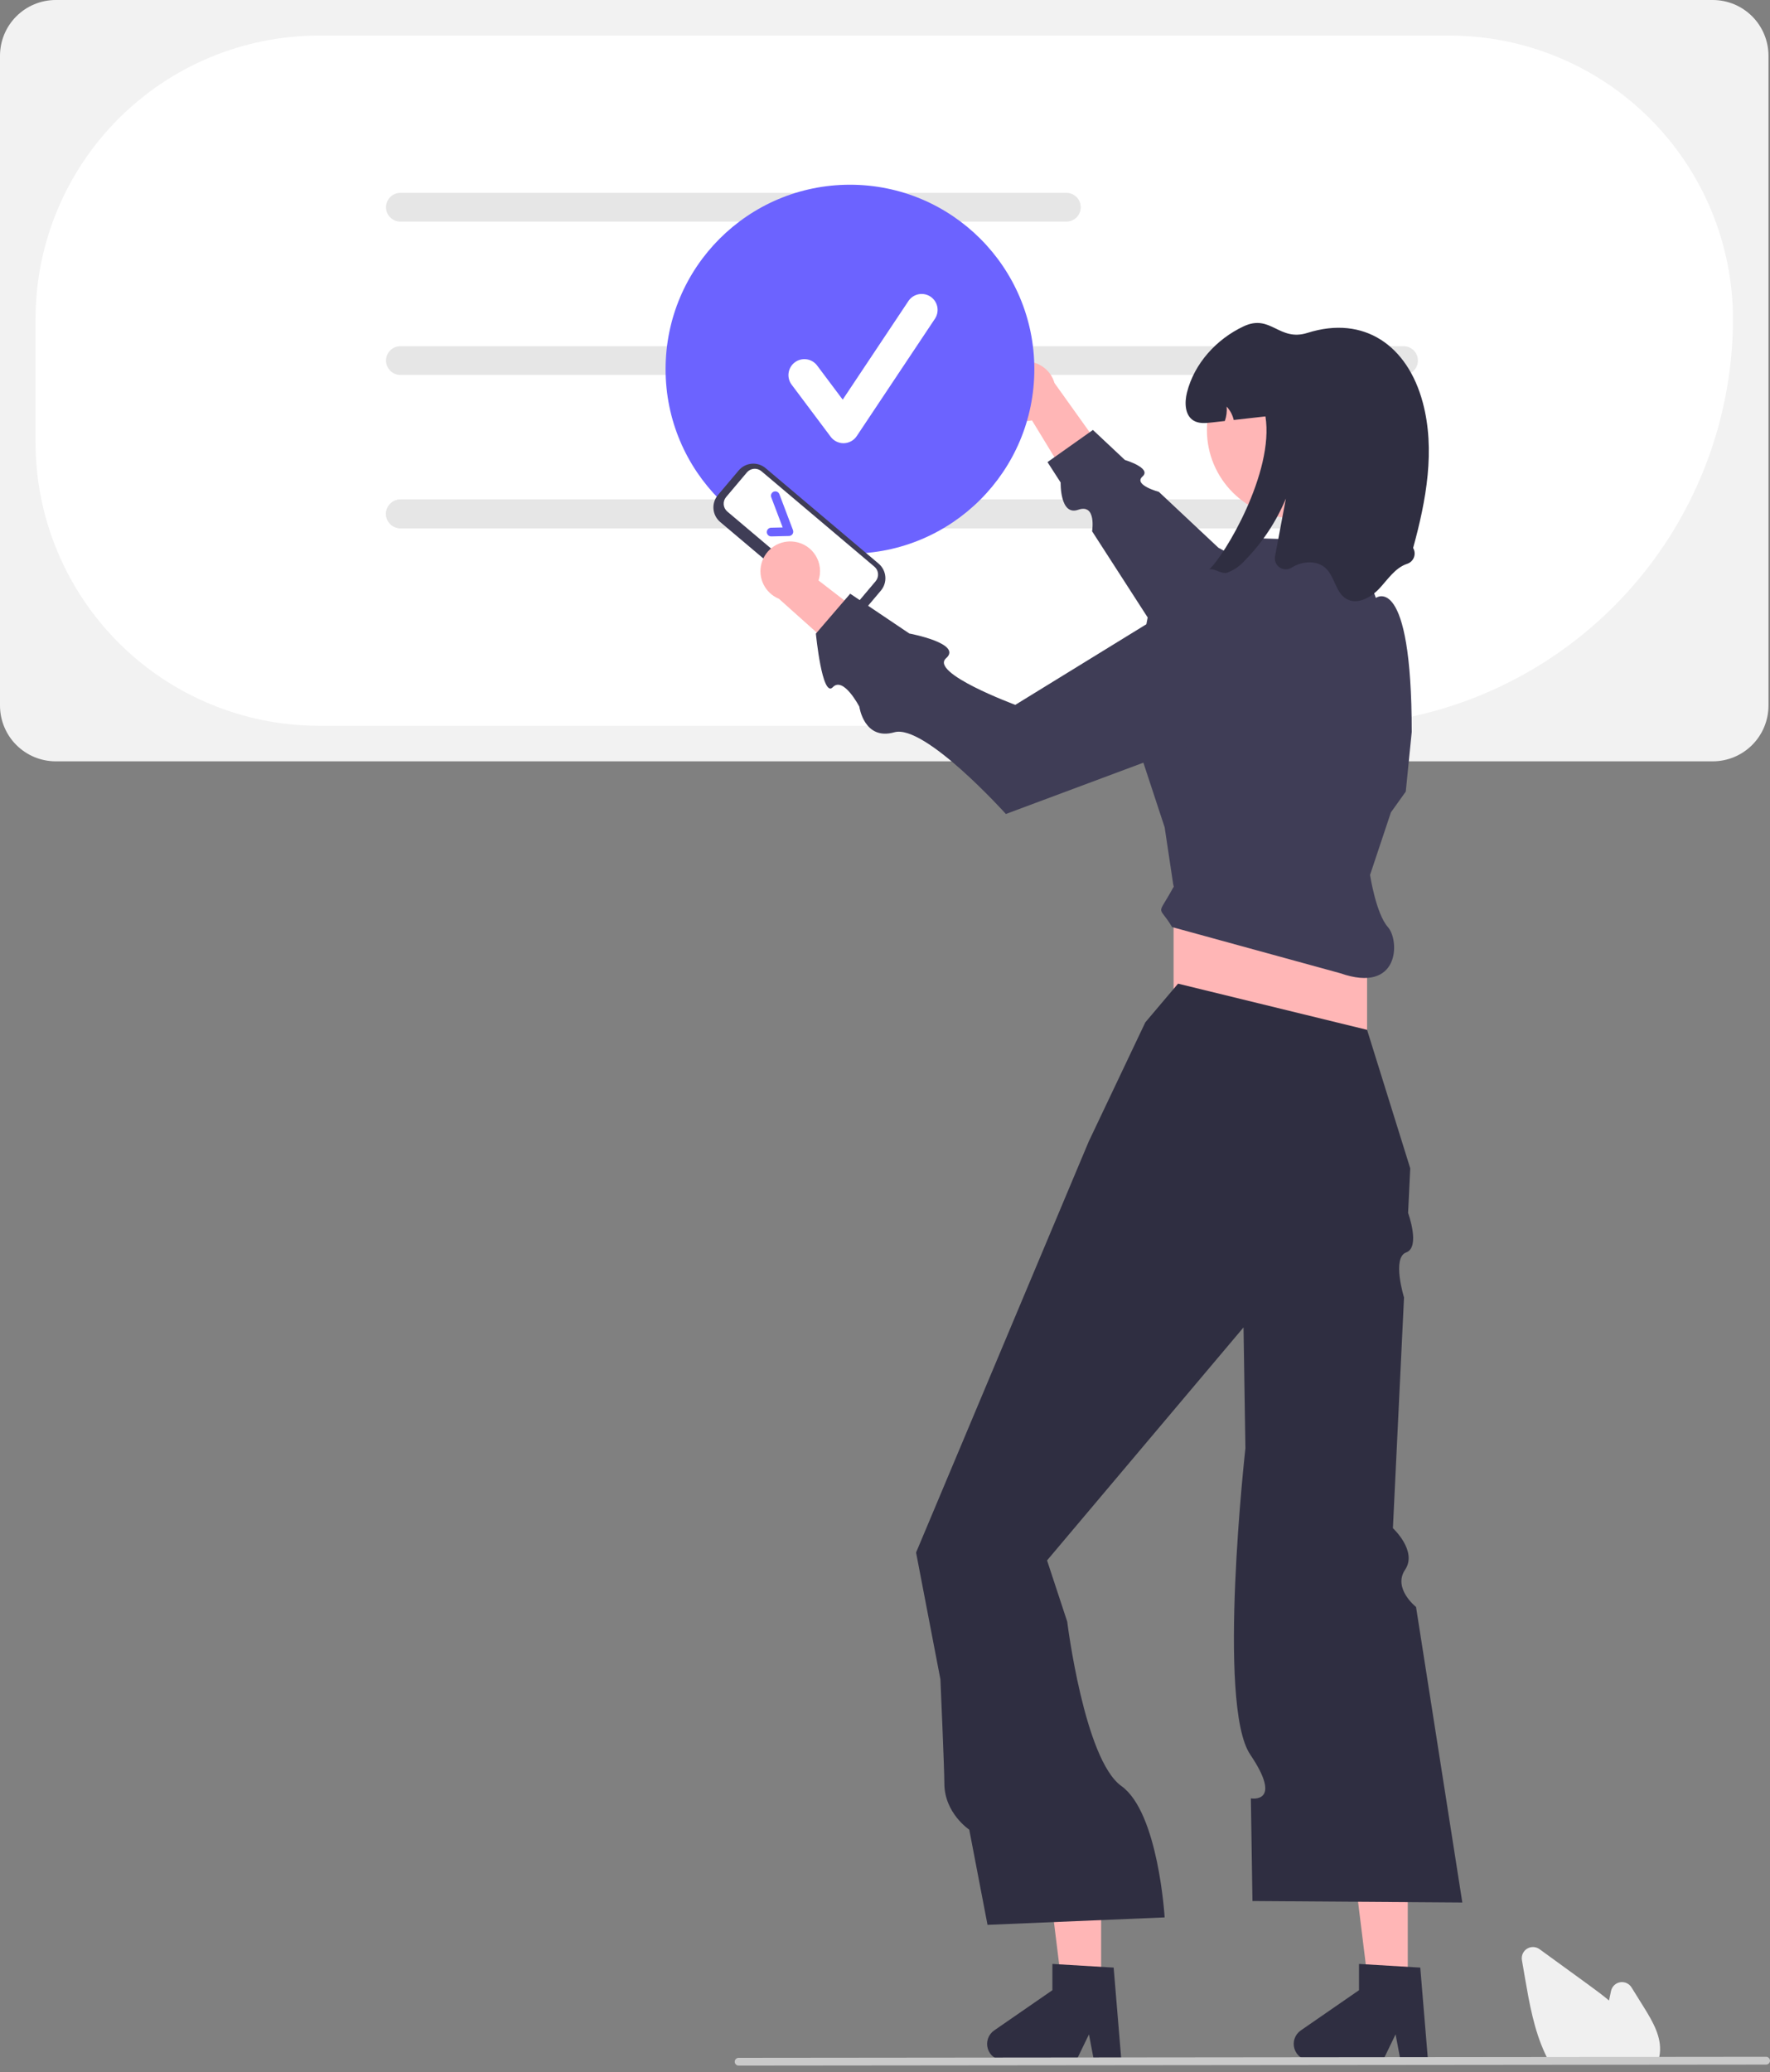 <svg width="200" height="234" viewBox="0 0 200 234" fill="none" xmlns="http://www.w3.org/2000/svg">
<rect x="0" y="0" width="200" height="234" fill="#808080" stroke="none"/>
<g clip-path="url(#clip0_684_973)">
<path d="M193.536 85.98H6.293C4.624 85.978 3.025 85.314 1.845 84.134C0.666 82.954 0.002 81.355 0 79.687V6.293C0.002 4.624 0.666 3.025 1.845 1.845C3.025 0.666 4.624 0.002 6.293 0H193.536C195.204 0.002 196.804 0.666 197.983 1.845C199.163 3.025 199.827 4.624 199.829 6.293V79.687C199.827 81.355 199.163 82.954 197.983 84.134C196.804 85.314 195.204 85.978 193.536 85.98Z" fill="#F2F2F2"/>
<path d="M149.867 81.966H36.015C27.531 81.956 19.397 78.582 13.398 72.583C7.399 66.584 4.024 58.45 4.014 49.966V36.017C4.024 27.533 7.398 19.399 13.398 13.4C19.397 7.401 27.531 4.026 36.015 4.017H163.815C172.299 4.026 180.433 7.401 186.432 13.4C192.431 19.399 195.806 27.533 195.815 36.017C195.801 48.199 190.956 59.879 182.342 68.493C173.728 77.107 162.049 81.952 149.867 81.966Z" fill="white"/>
<path d="M120.498 25.027H45.24C44.81 25.027 44.397 24.856 44.093 24.552C43.788 24.247 43.617 23.834 43.617 23.404C43.617 22.974 43.788 22.561 44.093 22.256C44.397 21.952 44.81 21.781 45.24 21.781H120.498C120.928 21.781 121.341 21.952 121.645 22.256C121.949 22.561 122.12 22.974 122.12 23.404C122.12 23.834 121.949 24.247 121.645 24.552C121.341 24.856 120.928 25.027 120.498 25.027Z" fill="#E6E6E6"/>
<path d="M158.594 42.343H45.24C44.81 42.343 44.397 42.172 44.093 41.867C43.788 41.563 43.617 41.15 43.617 40.72C43.617 40.289 43.788 39.876 44.093 39.572C44.397 39.268 44.81 39.097 45.24 39.097H158.594C159.025 39.097 159.437 39.268 159.742 39.572C160.046 39.876 160.217 40.289 160.217 40.72C160.217 41.15 160.046 41.563 159.742 41.867C159.437 42.172 159.025 42.343 158.594 42.343Z" fill="#E6E6E6"/>
<path d="M158.594 59.658H45.24C44.81 59.658 44.397 59.487 44.093 59.183C43.788 58.878 43.617 58.466 43.617 58.035C43.617 57.605 43.788 57.192 44.093 56.888C44.397 56.583 44.81 56.412 45.24 56.412H158.594C159.025 56.412 159.437 56.583 159.742 56.888C160.046 57.192 160.217 57.605 160.217 58.035C160.217 58.466 160.046 58.878 159.742 59.183C159.437 59.487 159.025 59.658 158.594 59.658Z" fill="#E6E6E6"/>
<path d="M158.594 59.658H45.24C44.81 59.658 44.397 59.487 44.093 59.183C43.788 58.878 43.617 58.466 43.617 58.035C43.617 57.605 43.788 57.192 44.093 56.888C44.397 56.583 44.81 56.412 45.24 56.412H158.594C159.025 56.412 159.437 56.583 159.742 56.888C160.046 57.192 160.217 57.605 160.217 58.035C160.217 58.466 160.046 58.878 159.742 59.183C159.437 59.487 159.025 59.658 158.594 59.658Z" fill="#E6E6E6"/>
<path d="M112.556 44.33C112.574 44.819 112.699 45.298 112.922 45.733C113.145 46.168 113.461 46.549 113.848 46.849C114.234 47.15 114.681 47.361 115.158 47.469C115.635 47.578 116.13 47.58 116.609 47.477L122.798 57.63L125.432 52.041L119.151 43.255C118.923 42.464 118.414 41.783 117.718 41.342C117.022 40.901 116.189 40.731 115.376 40.864C114.563 40.996 113.827 41.422 113.307 42.061C112.788 42.7 112.52 43.507 112.556 44.33Z" fill="#FFB6B6"/>
<path d="M159.002 73.429L137.673 61.86L130.945 55.548C130.945 55.548 128.02 54.765 129.097 53.814C130.173 52.863 127.106 51.946 127.106 51.946L123.494 48.557L118.362 52.188L119.847 54.491C119.847 54.491 119.745 58.302 121.833 57.569C123.921 56.836 123.399 59.997 123.399 59.997L135.862 79.315L159.002 73.429Z" fill="#3F3D56"/>
<path d="M96.04 62.529C107.546 62.529 116.874 53.201 116.874 41.695C116.874 30.189 107.546 20.862 96.04 20.862C84.534 20.862 75.207 30.189 75.207 41.695C75.207 53.201 84.534 62.529 96.04 62.529Z" fill="#6C63FF"/>
<path d="M159.068 225.176H154.736L152.675 208.468H159.068V225.176Z" fill="#FFB6B6"/>
<path d="M161.354 232.682H158.248L157.693 229.749L156.273 232.682H148.034C147.639 232.682 147.254 232.556 146.936 232.322C146.618 232.088 146.383 231.758 146.266 231.381C146.148 231.004 146.154 230.599 146.283 230.226C146.412 229.853 146.656 229.53 146.981 229.306L153.561 224.762V221.796L160.482 222.21L161.354 232.682Z" fill="#2F2E41"/>
<path d="M124.422 225.176H120.09L118.029 208.468H124.422V225.176Z" fill="#FFB6B6"/>
<path d="M126.708 232.682H123.602L123.047 229.749L121.627 232.682H113.388C112.993 232.682 112.608 232.556 112.29 232.322C111.972 232.088 111.737 231.758 111.62 231.381C111.502 231.004 111.508 230.599 111.637 230.226C111.766 229.853 112.01 229.53 112.335 229.306L118.915 224.762V221.796L125.836 222.21L126.708 232.682Z" fill="#2F2E41"/>
<path d="M154.472 98.811H132.608V123.703H154.472V98.811Z" fill="#FFB6B6"/>
<path d="M133.112 111.089L129.412 115.462L123.021 128.916L106.917 167.232L103.511 175.335L106.262 189.66C106.262 189.66 106.707 199.752 106.707 201.404C106.707 204.768 109.52 206.632 109.52 206.632L111.584 217.382L131.598 216.541C131.598 216.541 130.9 204.691 126.708 201.702C122.516 198.713 120.589 183.136 120.589 183.136L118.312 176.224L140.512 149.908L140.655 159.107L140.725 163.559C140.725 163.559 137.474 192.518 141.263 198.139C145.053 203.759 141.341 203.098 141.341 203.098L141.521 214.691L165.235 214.859L160.004 181.482C160.004 181.482 157.347 179.384 158.768 177.276C160.19 175.167 157.391 172.585 157.391 172.585L158.646 146.528C158.646 146.528 157.256 142.028 158.891 141.443C160.526 140.858 159.106 136.987 159.106 136.987L159.349 131.944L154.471 116.303L133.112 111.089Z" fill="#2F2E41"/>
<path d="M154.808 98.811L157.163 91.748L158.845 89.393L159.517 82.666C159.517 64.502 155.466 67.526 155.466 67.526L153.126 61.138L142.362 60.801L135.467 67.361L129.749 69.379L127.509 81.014L131.599 93.429L132.608 100.157C130.683 103.71 130.846 102.03 132.439 104.698L151.444 109.912C158.172 112.266 158.172 106.211 156.823 104.698C155.474 103.184 154.808 98.811 154.808 98.811Z" fill="#3F3D56"/>
<path d="M146.354 58.544C151.865 58.544 156.332 54.076 156.332 48.565C156.332 43.054 151.865 38.587 146.354 38.587C140.843 38.587 136.375 43.054 136.375 48.565C136.375 54.076 140.843 58.544 146.354 58.544Z" fill="#FFB6B6"/>
<path d="M159.675 61.885C159.769 62.043 159.826 62.221 159.842 62.405C159.858 62.589 159.832 62.773 159.766 62.946C159.701 63.118 159.597 63.273 159.463 63.4C159.329 63.527 159.168 63.622 158.992 63.678C157.654 64.121 156.83 65.416 155.868 66.453C154.909 67.485 153.365 68.343 152.141 67.64C150.92 66.94 150.836 65.154 149.813 64.185C148.817 63.244 147.162 63.358 145.992 64.074L145.957 64.096C145.755 64.228 145.518 64.297 145.277 64.296C145.036 64.295 144.8 64.223 144.6 64.09C144.399 63.956 144.241 63.767 144.147 63.545C144.053 63.323 144.026 63.078 144.069 62.841C144.479 60.659 144.889 58.478 145.299 56.298C144.222 58.891 142.659 61.255 140.694 63.26C140.153 63.885 139.467 64.368 138.696 64.666C137.996 64.888 137.317 64.165 136.637 64.296C138.326 62.82 144.004 53.354 142.988 47.027C141.794 47.162 140.6 47.296 139.406 47.431C139.276 46.866 139 46.345 138.605 45.921C138.653 46.471 138.583 47.025 138.4 47.545C137.902 47.602 137.401 47.656 136.903 47.713C136.21 47.791 135.457 47.858 134.861 47.495C133.869 46.889 133.839 45.456 134.121 44.326C134.949 41.04 137.458 38.292 140.529 36.852C143.6 35.416 144.508 38.615 147.744 37.592C154.135 35.574 159.033 39.025 160.758 45.429C162.208 50.801 161.155 56.503 159.675 61.885Z" fill="#2F2E41"/>
<path d="M187.3 232.899H175.082L175.029 232.804C174.873 232.52 174.722 232.22 174.581 231.912C173.323 229.217 172.791 226.136 172.321 223.417L171.968 221.367C171.925 221.119 171.957 220.864 172.06 220.634C172.164 220.404 172.333 220.21 172.547 220.077C172.761 219.945 173.01 219.878 173.261 219.888C173.513 219.897 173.756 219.981 173.96 220.129C175.817 221.481 177.674 222.83 179.533 224.179C180.236 224.691 181.04 225.283 181.809 225.924C181.884 225.563 181.961 225.201 182.039 224.845C182.092 224.599 182.218 224.374 182.4 224.199C182.582 224.025 182.812 223.909 183.061 223.866C183.309 223.823 183.564 223.855 183.794 223.958C184.024 224.062 184.218 224.231 184.351 224.445L185.781 226.742C186.824 228.419 187.744 230.072 187.556 231.854C187.557 231.876 187.556 231.898 187.552 231.919C187.514 232.212 187.444 232.5 187.344 232.777L187.3 232.899Z" fill="#F0F0F0"/>
<path d="M199.564 233.163L83.457 233.276C83.341 233.276 83.23 233.229 83.148 233.147C83.067 233.065 83.021 232.954 83.021 232.838C83.021 232.722 83.067 232.611 83.148 232.529C83.23 232.447 83.341 232.4 83.457 232.4L199.564 232.286C199.68 232.287 199.791 232.333 199.872 232.416C199.954 232.498 200 232.609 200 232.725C200 232.841 199.954 232.952 199.872 233.034C199.791 233.116 199.68 233.163 199.564 233.163Z" fill="#CACACA"/>
<path d="M94.147 69.736L81.375 58.951C80.939 58.581 80.666 58.053 80.618 57.484C80.57 56.914 80.75 56.348 81.119 55.911L83.469 53.127C83.839 52.691 84.367 52.419 84.936 52.371C85.506 52.322 86.072 52.502 86.509 52.871L99.281 63.656C99.717 64.026 99.989 64.553 100.037 65.123C100.085 65.693 99.905 66.259 99.537 66.696L97.186 69.48C96.817 69.916 96.289 70.188 95.719 70.236C95.15 70.284 94.584 70.104 94.147 69.736Z" fill="#3F3D56"/>
<path d="M82.046 56.135C81.847 56.371 81.75 56.676 81.776 56.983C81.802 57.29 81.948 57.574 82.184 57.773L94.955 68.558C95.191 68.757 95.495 68.854 95.802 68.828C96.11 68.802 96.394 68.656 96.593 68.42L98.944 65.637C99.142 65.401 99.239 65.097 99.213 64.789C99.187 64.482 99.041 64.198 98.805 63.999L86.034 53.214C85.799 53.015 85.494 52.918 85.187 52.944C84.879 52.97 84.595 53.117 84.396 53.352L82.046 56.135Z" fill="white"/>
<path d="M89.543 60.328C89.499 60.39 89.44 60.441 89.373 60.476C89.306 60.512 89.231 60.531 89.155 60.533L87.148 60.579C87.084 60.581 87.019 60.569 86.959 60.546C86.899 60.523 86.844 60.488 86.798 60.443C86.751 60.399 86.714 60.346 86.688 60.287C86.662 60.228 86.647 60.164 86.646 60.1C86.644 60.035 86.656 59.971 86.679 59.911C86.702 59.851 86.737 59.796 86.782 59.749C86.826 59.703 86.879 59.665 86.939 59.639C86.998 59.613 87.061 59.599 87.126 59.597L88.438 59.567L87.145 56.156C87.1 56.034 87.104 55.899 87.158 55.781C87.211 55.662 87.309 55.57 87.431 55.524C87.553 55.478 87.688 55.482 87.806 55.535C87.925 55.588 88.017 55.686 88.064 55.808L89.603 59.868C89.63 59.942 89.64 60.021 89.631 60.099C89.622 60.177 89.595 60.252 89.551 60.317L89.543 60.328Z" fill="#6C63FF"/>
<path d="M89.8 61.185C90.284 61.256 90.747 61.432 91.155 61.702C91.564 61.971 91.908 62.326 92.164 62.743C92.421 63.16 92.582 63.628 92.638 64.114C92.694 64.6 92.643 65.092 92.488 65.556L101.908 72.812L96.065 74.823L88.015 67.624C87.253 67.312 86.632 66.731 86.269 65.992C85.906 65.252 85.828 64.405 86.048 63.612C86.268 62.818 86.771 62.133 87.463 61.685C88.155 61.238 88.986 61.06 89.8 61.185Z" fill="#FFB6B6"/>
<path d="M138.844 64.773L114.725 79.602C114.725 79.602 105.001 76.004 106.901 74.339C108.802 72.673 102.752 71.547 102.752 71.547L96.068 67.05L92.19 71.558C92.19 71.558 92.897 78.879 94.099 77.611C95.301 76.344 97.099 79.806 97.099 79.806C97.099 79.806 97.63 83.673 101.053 82.7C104.475 81.727 113.66 91.927 113.66 91.927L143.343 80.856L138.844 64.773Z" fill="#3F3D56"/>
<path d="M95.308 50.053C95.028 50.053 94.752 49.987 94.502 49.862C94.252 49.737 94.035 49.556 93.867 49.332L89.45 43.442C89.308 43.253 89.204 43.038 89.146 42.808C89.087 42.579 89.074 42.341 89.108 42.107C89.141 41.873 89.22 41.647 89.341 41.444C89.461 41.24 89.621 41.062 89.81 40.921C90.192 40.634 90.672 40.511 91.145 40.578C91.379 40.612 91.605 40.691 91.808 40.812C92.012 40.932 92.189 41.092 92.331 41.281L95.221 45.134L102.644 34C102.909 33.603 103.321 33.327 103.789 33.233C104.258 33.139 104.744 33.236 105.142 33.501C105.539 33.766 105.815 34.178 105.909 34.646C106.002 35.115 105.906 35.601 105.641 35.998L96.806 49.251C96.647 49.49 96.432 49.688 96.18 49.828C95.927 49.967 95.646 50.044 95.358 50.052C95.341 50.052 95.324 50.053 95.308 50.053Z" fill="white"/>
</g>
<defs>
<clipPath id="clip0_684_973">
<rect width="200" height="233.276" fill="white"/>
</clipPath>
</defs>
</svg>

